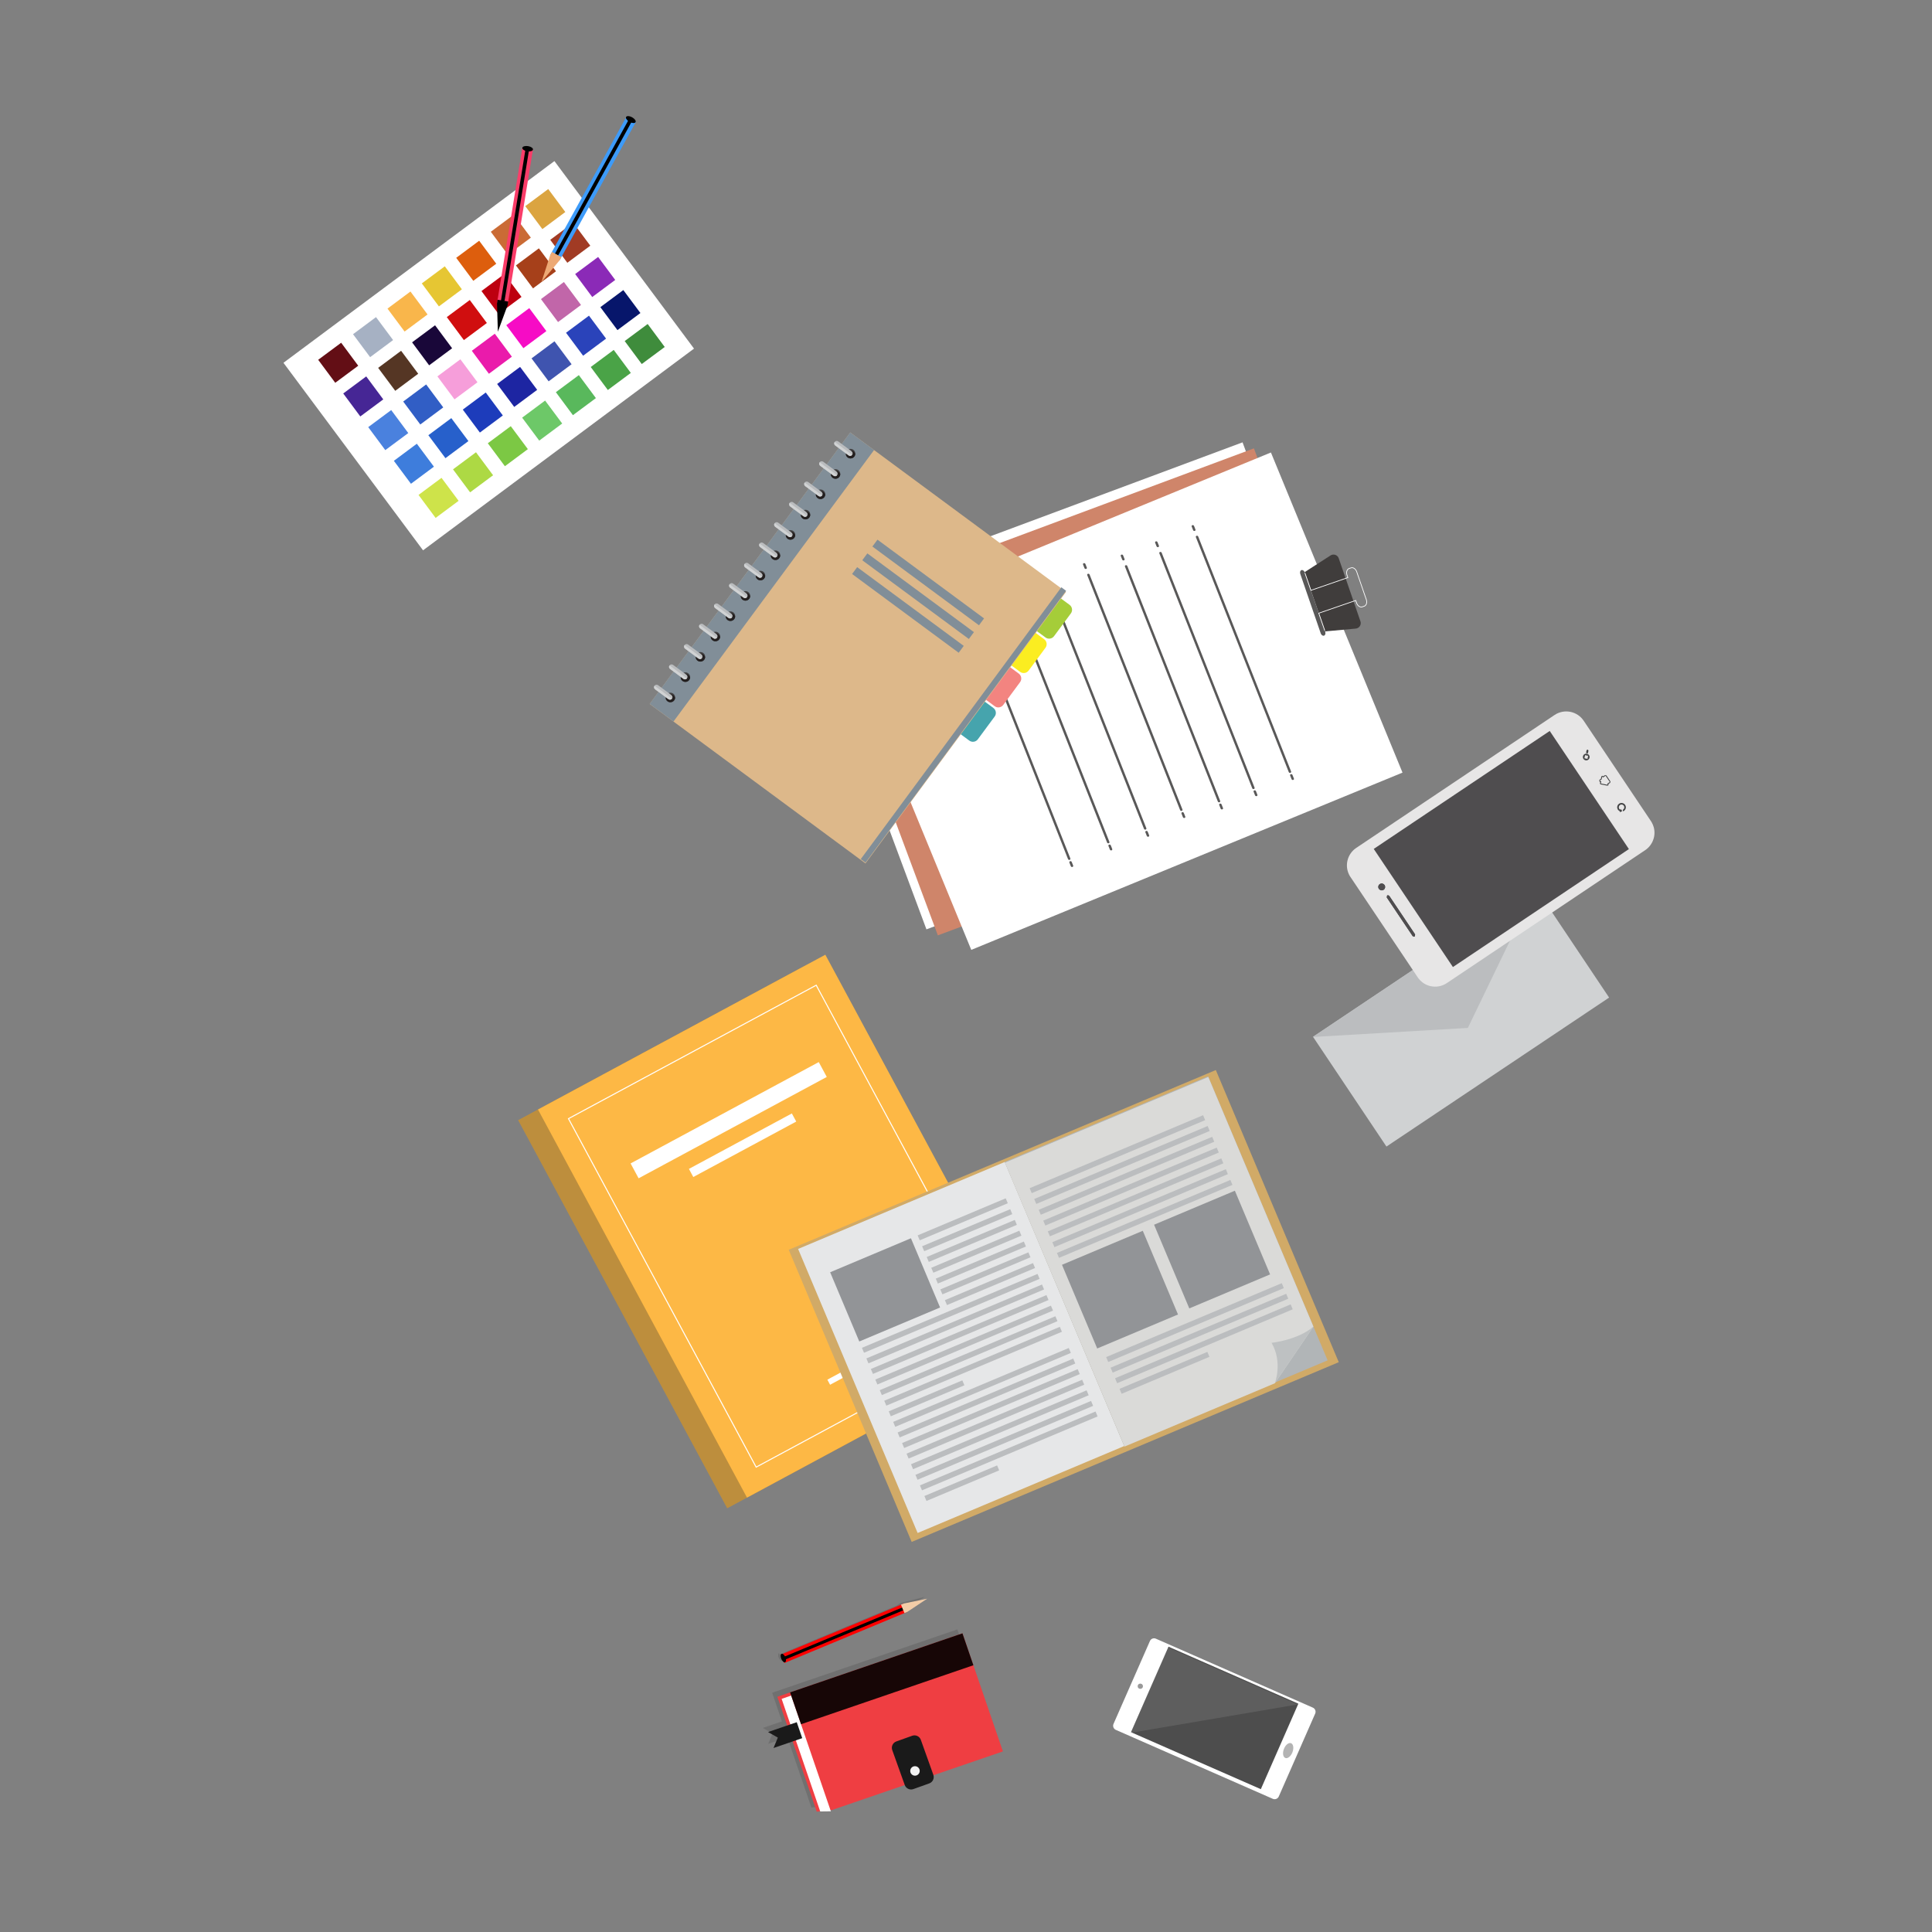 <?xml version="1.0" encoding="utf-8"?>
<!-- Generator: Adobe Illustrator 16.0.0, SVG Export Plug-In . SVG Version: 6.00 Build 0)  -->
<!DOCTYPE svg PUBLIC "-//W3C//DTD SVG 1.1//EN" "http://www.w3.org/Graphics/SVG/1.1/DTD/svg11.dtd">
<svg version="1.1" id="Layer_1" xmlns="http://www.w3.org/2000/svg" xmlns:xlink="http://www.w3.org/1999/xlink" x="0px" y="0px"
	 width="400px" height="400px" viewBox="0 0 400 400" enable-background="new 0 0 400 400" xml:space="preserve">
<rect x="0" y="0" width="400" height="400" fill="#808080" stroke="none"/>
<g>
	<g>
		
			<rect x="188.775" y="93.776" transform="matrix(0.349 0.937 -0.937 0.349 279.241 -118.028)" fill="#FFFFFF" width="71.653" height="96.535"/>
		
			<rect x="191.131" y="95.024" transform="matrix(0.349 0.937 -0.937 0.349 281.945 -119.424)" fill="#CF856A" width="71.653" height="96.53"/>
		<polygon fill="#FFFFFF" points="201.092,196.661 173.846,130.39 263.132,93.683 290.375,159.96 		"/>
		<g>
			<path fill="#595858" d="M274.125,131.604c-0.253,0.086-0.553-0.117-0.674-0.456l-4.244-12.331
				c-0.118-0.34-0.008-0.689,0.247-0.779l0,0c0.253-0.086,0.552,0.122,0.674,0.46l4.246,12.33
				C274.487,131.167,274.377,131.516,274.125,131.604L274.125,131.604z"/>
			<path fill="#403D3C" d="M274.336,130.724l-4.223-12.269l5.362-3.456c0.279-0.185,0.644-0.239,0.989-0.12
				c0.344,0.114,0.598,0.388,0.706,0.706l4.493,13.048c0.113,0.321,0.078,0.692-0.119,0.998c-0.199,0.304-0.522,0.484-0.856,0.513
				L274.336,130.724z"/>
			<path fill="none" stroke="#FFFFFF" stroke-width="0.147" stroke-linecap="round" stroke-miterlimit="10" d="M274.26,130.5
				l-1.223-3.548l7.657-2.633l0.181,0.52c0.098,0.277,0.264,0.529,0.492,0.686c0.232,0.151,0.469,0.191,0.681,0.121l0.403-0.14
				c0.202-0.071,0.373-0.248,0.457-0.511c0.084-0.265,0.07-0.567-0.026-0.844l-1.989-5.773c-0.1-0.278-0.271-0.528-0.5-0.686
				c-0.23-0.157-0.471-0.191-0.675-0.124l-0.405,0.137c-0.199,0.074-0.372,0.253-0.459,0.512c-0.08,0.269-0.064,0.57,0.031,0.846
				l0.177,0.521l-7.651,2.641l-1.221-3.55"/>
		</g>
		<g>
			<g>
				<g>
					<g>
						<path fill="#595858" d="M246.729,109.021c0.098,0.248,0.196,0.495,0.294,0.743c0.117,0.296,0.601,0.167,0.482-0.133
							c-0.098-0.248-0.196-0.495-0.294-0.743C247.094,108.592,246.609,108.721,246.729,109.021L246.729,109.021z"/>
					</g>
					<g>
						<path fill="#595858" d="M247.596,111.217c6.409,16.211,12.818,32.422,19.228,48.633c0.117,0.296,0.601,0.167,0.482-0.133
							c-6.409-16.211-12.818-32.422-19.228-48.633C247.961,110.788,247.478,110.917,247.596,111.217L247.596,111.217z"/>
					</g>
					<g>
						<path fill="#595858" d="M267.111,160.577c0.098,0.247,0.196,0.495,0.294,0.742c0.117,0.296,0.602,0.167,0.482-0.133
							c-0.098-0.247-0.196-0.495-0.294-0.742C267.477,160.148,266.992,160.277,267.111,160.577L267.111,160.577z"/>
					</g>
				</g>
			</g>
		</g>
		<g>
			<g>
				<g>
					<g>
						<path fill="#595858" d="M239.164,112.376c0.098,0.248,0.196,0.495,0.294,0.743c0.117,0.296,0.601,0.167,0.482-0.133
							c-0.098-0.248-0.196-0.495-0.294-0.743C239.529,111.947,239.045,112.076,239.164,112.376L239.164,112.376z"/>
					</g>
					<g>
						<path fill="#595858" d="M240.031,114.572c6.41,16.21,12.82,32.42,19.23,48.63c0.117,0.296,0.601,0.167,0.482-0.133
							c-6.41-16.21-12.82-32.42-19.23-48.63C240.396,114.143,239.913,114.272,240.031,114.572L240.031,114.572z"/>
					</g>
					<g>
						<path fill="#595858" d="M259.55,163.929c0.098,0.247,0.196,0.495,0.294,0.742c0.117,0.296,0.602,0.167,0.482-0.133
							c-0.098-0.247-0.196-0.495-0.294-0.742C259.915,163.5,259.431,163.629,259.55,163.929L259.55,163.929z"/>
					</g>
				</g>
			</g>
		</g>
		<g>
			<g>
				<g>
					<g>
						<path fill="#595858" d="M232.046,115.121c0.098,0.248,0.196,0.495,0.294,0.743c0.117,0.296,0.602,0.167,0.482-0.133
							c-0.098-0.248-0.196-0.495-0.294-0.743C232.411,114.691,231.928,114.82,232.046,115.121L232.046,115.121z"/>
					</g>
					<g>
						<path fill="#595858" d="M232.913,117.316c6.409,16.21,12.819,32.421,19.229,48.632c0.117,0.296,0.601,0.167,0.482-0.133
							c-6.409-16.21-12.819-32.421-19.229-48.632C233.278,116.887,232.795,117.016,232.913,117.316L232.913,117.316z"/>
					</g>
					<g>
						<path fill="#595858" d="M252.43,166.674c0.098,0.247,0.196,0.495,0.294,0.742c0.117,0.296,0.602,0.167,0.482-0.133
							c-0.098-0.247-0.196-0.495-0.294-0.742C252.795,166.245,252.311,166.374,252.43,166.674L252.43,166.674z"/>
					</g>
				</g>
			</g>
		</g>
		<g>
			<g>
				<g>
					<g>
						<path fill="#595858" d="M224.236,116.891c0.098,0.248,0.196,0.495,0.295,0.743c0.117,0.296,0.601,0.167,0.482-0.133
							c-0.099-0.248-0.197-0.495-0.295-0.743C224.602,116.462,224.117,116.591,224.236,116.891L224.236,116.891z"/>
					</g>
					<g>
						<path fill="#595858" d="M225.104,119.087c6.409,16.212,12.818,32.424,19.227,48.636c0.117,0.296,0.601,0.167,0.482-0.133
							c-6.409-16.212-12.817-32.424-19.227-48.636C225.469,118.658,224.985,118.787,225.104,119.087L225.104,119.087z"/>
					</g>
					<g>
						<path fill="#595858" d="M244.618,168.449c0.098,0.247,0.196,0.495,0.294,0.742c0.117,0.296,0.602,0.167,0.482-0.133
							c-0.098-0.247-0.196-0.495-0.294-0.742C244.983,168.021,244.499,168.149,244.618,168.449L244.618,168.449z"/>
					</g>
				</g>
			</g>
		</g>
		<g>
			<g>
				<g>
					<g>
						<path fill="#595858" d="M216.754,120.773c0.099,0.248,0.197,0.495,0.295,0.743c0.117,0.296,0.602,0.167,0.482-0.133
							c-0.098-0.248-0.196-0.495-0.295-0.743C217.119,120.345,216.636,120.474,216.754,120.773L216.754,120.773z"/>
					</g>
					<g>
						<path fill="#595858" d="M217.622,122.969c6.411,16.212,12.821,32.423,19.232,48.635c0.117,0.296,0.601,0.167,0.482-0.133
							c-6.411-16.212-12.821-32.423-19.232-48.635C217.987,122.54,217.504,122.669,217.622,122.969L217.622,122.969z"/>
					</g>
					<g>
						<path fill="#595858" d="M237.142,172.33c0.098,0.247,0.196,0.495,0.294,0.742c0.117,0.296,0.602,0.167,0.482-0.133
							c-0.098-0.247-0.196-0.495-0.294-0.742C237.507,171.901,237.022,172.03,237.142,172.33L237.142,172.33z"/>
					</g>
				</g>
			</g>
		</g>
		<g>
			<g>
				<g>
					<g>
						<path fill="#595858" d="M209.113,123.606c0.098,0.248,0.196,0.495,0.295,0.743c0.117,0.296,0.601,0.167,0.482-0.133
							c-0.099-0.248-0.197-0.495-0.295-0.743C209.479,123.177,208.994,123.306,209.113,123.606L209.113,123.606z"/>
					</g>
					<g>
						<path fill="#595858" d="M209.98,125.802c6.409,16.21,12.818,32.421,19.228,48.632c0.117,0.296,0.601,0.167,0.482-0.133
							c-6.409-16.211-12.818-32.421-19.228-48.632C210.346,125.373,209.861,125.501,209.98,125.802L209.98,125.802z"/>
					</g>
					<g>
						<path fill="#595858" d="M229.497,175.159c0.098,0.247,0.195,0.495,0.293,0.742c0.117,0.296,0.601,0.167,0.482-0.133
							c-0.098-0.247-0.195-0.495-0.293-0.742C229.862,174.73,229.379,174.859,229.497,175.159L229.497,175.159z"/>
					</g>
				</g>
			</g>
		</g>
		<g>
			<g>
				<g>
					<g>
						<path fill="#595858" d="M201.023,127.04c0.098,0.248,0.195,0.495,0.293,0.743c0.117,0.296,0.602,0.167,0.482-0.133
							c-0.098-0.248-0.195-0.495-0.293-0.743C201.389,126.61,200.904,126.739,201.023,127.04L201.023,127.04z"/>
					</g>
					<g>
						<path fill="#595858" d="M201.891,129.235c6.41,16.21,12.82,32.421,19.23,48.632c0.117,0.296,0.601,0.167,0.482-0.133
							c-6.41-16.211-12.82-32.421-19.23-48.632C202.256,128.806,201.771,128.935,201.891,129.235L201.891,129.235z"/>
					</g>
					<g>
						<path fill="#595858" d="M221.408,178.594c0.098,0.247,0.196,0.495,0.294,0.742c0.117,0.296,0.601,0.167,0.482-0.133
							c-0.099-0.247-0.196-0.495-0.294-0.742C221.773,178.165,221.289,178.294,221.408,178.594L221.408,178.594z"/>
					</g>
				</g>
			</g>
		</g>
	</g>
	<g>
		<g>
			<path fill-rule="evenodd" clip-rule="evenodd" fill="#A5CD39" d="M218.4,122.979l3.047,2.252
				c0.559,0.413,0.679,1.207,0.266,1.766l-3.488,4.72c-0.412,0.559-1.207,0.678-1.766,0.266l-3.047-2.252
				c-0.559-0.413-0.678-1.207-0.266-1.767l3.488-4.72C217.047,122.686,217.842,122.566,218.4,122.979z"/>
			<path fill-rule="evenodd" clip-rule="evenodd" fill="#FBED21" d="M213.142,130.096l3.048,2.252
				c0.559,0.413,0.678,1.208,0.264,1.767l-3.486,4.72c-0.414,0.559-1.207,0.678-1.767,0.265l-3.048-2.252
				c-0.559-0.413-0.678-1.207-0.265-1.766l3.487-4.72C211.789,129.803,212.583,129.684,213.142,130.096z"/>
			<path fill-rule="evenodd" clip-rule="evenodd" fill="#F38480" d="M207.883,137.213l3.047,2.252
				c0.559,0.413,0.678,1.207,0.266,1.766l-3.488,4.72c-0.412,0.559-1.207,0.678-1.766,0.266l-3.047-2.253
				c-0.559-0.412-0.678-1.206-0.266-1.766l3.488-4.72C206.529,136.919,207.324,136.8,207.883,137.213z"/>
			<path fill-rule="evenodd" clip-rule="evenodd" fill="#46A4AD" d="M202.623,144.329l3.048,2.252
				c0.559,0.413,0.679,1.208,0.266,1.766l-3.488,4.721c-0.413,0.559-1.207,0.678-1.766,0.265l-3.048-2.252
				c-0.559-0.413-0.678-1.207-0.265-1.766l3.487-4.721C201.271,144.036,202.064,143.917,202.623,144.329z"/>
		</g>
		
			<rect x="149.823" y="99.105" transform="matrix(-0.804 -0.594 0.594 -0.804 240.775 347.43)" fill-rule="evenodd" clip-rule="evenodd" fill="#DDB88A" width="55.568" height="69.913"/>
		
			<rect x="198.846" y="115.253" transform="matrix(-0.805 -0.594 0.594 -0.805 270.808 389.491)" fill-rule="evenodd" clip-rule="evenodd" fill="#818E98" width="1.226" height="69.913"/>
		
			<rect x="154.66" y="84.42" transform="matrix(-0.804 -0.594 0.594 -0.804 213.641 309.124)" fill-rule="evenodd" clip-rule="evenodd" fill="#818E98" width="6.145" height="69.911"/>
		<g>
			<g>
				<circle fill-rule="evenodd" clip-rule="evenodd" fill="#424142" cx="176.095" cy="93.924" r="0.989"/>
				<path fill-rule="evenodd" clip-rule="evenodd" fill="#231F1F" d="M177.079,94.021c-0.017,0.172-0.078,0.342-0.188,0.49
					c-0.324,0.439-0.944,0.533-1.384,0.208c-0.194-0.143-0.32-0.344-0.373-0.562c0.017-0.172,0.079-0.342,0.188-0.49
					c0.325-0.439,0.944-0.532,1.385-0.208C176.9,93.604,177.027,93.805,177.079,94.021z"/>
				<path fill-rule="evenodd" clip-rule="evenodd" fill="#BABCBE" d="M173.547,91.387l2.776,2.052
					c0.233,0.172,0.282,0.503,0.11,0.736l0,0c-0.172,0.232-0.503,0.282-0.736,0.11l-2.775-2.052
					c-0.233-0.172-0.283-0.503-0.111-0.735l0,0C172.983,91.265,173.314,91.215,173.547,91.387z"/>
				<path fill-rule="evenodd" clip-rule="evenodd" fill="#D1D3D4" d="M175.299,93.337l-1.387-1.025l-1.102-0.813
					c-0.172,0.232-0.122,0.563,0.111,0.735l0.678,0.501l1.509,1.115l0.589,0.436c0.233,0.172,0.564,0.122,0.736-0.11L175.299,93.337
					z"/>
			</g>
			<g>
				<circle fill-rule="evenodd" clip-rule="evenodd" fill="#424142" cx="172.986" cy="98.131" r="0.989"/>
				<path fill-rule="evenodd" clip-rule="evenodd" fill="#231F1F" d="M173.971,98.229c-0.017,0.171-0.078,0.341-0.188,0.49
					c-0.325,0.439-0.944,0.532-1.384,0.208c-0.193-0.144-0.32-0.345-0.373-0.562c0.018-0.171,0.079-0.341,0.189-0.489
					c0.324-0.439,0.943-0.533,1.383-0.208C173.791,97.81,173.918,98.011,173.971,98.229z"/>
				<path fill-rule="evenodd" clip-rule="evenodd" fill="#BABCBE" d="M170.438,95.594l2.776,2.051
					c0.232,0.173,0.283,0.504,0.11,0.736l0,0c-0.172,0.233-0.503,0.283-0.735,0.111l-2.776-2.053
					c-0.233-0.172-0.283-0.502-0.111-0.735l0,0C169.875,95.471,170.206,95.422,170.438,95.594z"/>
				<path fill-rule="evenodd" clip-rule="evenodd" fill="#D1D3D4" d="M172.191,97.543l-1.388-1.025l-1.101-0.813
					c-0.172,0.232-0.122,0.563,0.111,0.735l0.677,0.501l1.51,1.115l0.59,0.436c0.232,0.173,0.563,0.123,0.735-0.11L172.191,97.543z"
					/>
			</g>
			<g>
				<circle fill-rule="evenodd" clip-rule="evenodd" fill="#424142" cx="169.878" cy="102.337" r="0.989"/>
				<path fill-rule="evenodd" clip-rule="evenodd" fill="#231F1F" d="M170.862,102.435c-0.017,0.172-0.078,0.342-0.188,0.49
					c-0.324,0.439-0.944,0.532-1.384,0.208c-0.193-0.144-0.32-0.344-0.373-0.562c0.017-0.172,0.079-0.342,0.189-0.49
					c0.324-0.439,0.944-0.533,1.384-0.208C170.684,102.017,170.811,102.217,170.862,102.435z"/>
				<path fill-rule="evenodd" clip-rule="evenodd" fill="#BABCBE" d="M167.33,99.8l2.776,2.052c0.233,0.172,0.282,0.503,0.11,0.735
					v0.001c-0.172,0.232-0.503,0.282-0.736,0.11l-2.776-2.052c-0.233-0.173-0.283-0.503-0.111-0.736l0,0
					C166.767,99.678,167.098,99.628,167.33,99.8z"/>
				<path fill-rule="evenodd" clip-rule="evenodd" fill="#D1D3D4" d="M169.083,101.749l-1.387-1.024l-1.101-0.814
					c-0.172,0.233-0.122,0.564,0.111,0.736l0.677,0.501l1.509,1.115l0.589,0.435c0.233,0.173,0.564,0.123,0.736-0.109
					L169.083,101.749z"/>
			</g>
			<g>
				<circle fill-rule="evenodd" clip-rule="evenodd" fill="#424142" cx="166.77" cy="106.543" r="0.989"/>
				<path fill-rule="evenodd" clip-rule="evenodd" fill="#231F1F" d="M167.754,106.641c-0.017,0.172-0.079,0.342-0.189,0.49
					c-0.325,0.439-0.944,0.533-1.383,0.208c-0.194-0.144-0.32-0.344-0.374-0.562c0.017-0.172,0.079-0.342,0.189-0.49
					c0.325-0.439,0.944-0.532,1.384-0.208C167.575,106.223,167.701,106.424,167.754,106.641z"/>
				<path fill-rule="evenodd" clip-rule="evenodd" fill="#BABCBE" d="M164.222,104.007l2.776,2.052
					c0.233,0.171,0.283,0.502,0.11,0.735l0,0c-0.172,0.232-0.503,0.282-0.736,0.11l-2.776-2.052
					c-0.233-0.172-0.283-0.503-0.111-0.735h0C163.658,103.884,163.989,103.834,164.222,104.007z"/>
				<path fill-rule="evenodd" clip-rule="evenodd" fill="#D1D3D4" d="M165.974,105.956l-1.387-1.025l-1.101-0.813
					c-0.172,0.232-0.123,0.563,0.11,0.735l0.677,0.501l1.51,1.115l0.589,0.436c0.233,0.172,0.564,0.122,0.736-0.11L165.974,105.956z
					"/>
			</g>
			<g>
				<circle fill-rule="evenodd" clip-rule="evenodd" fill="#424142" cx="163.662" cy="110.75" r="0.989"/>
				<path fill-rule="evenodd" clip-rule="evenodd" fill="#231F1F" d="M164.646,110.848c-0.017,0.171-0.079,0.341-0.189,0.49
					c-0.325,0.438-0.944,0.532-1.383,0.208c-0.194-0.144-0.32-0.345-0.374-0.562c0.017-0.172,0.079-0.342,0.189-0.491
					c0.325-0.439,0.944-0.532,1.383-0.208C164.467,110.429,164.593,110.63,164.646,110.848z"/>
				<path fill-rule="evenodd" clip-rule="evenodd" fill="#BABCBE" d="M161.114,108.213l2.776,2.052
					c0.233,0.172,0.283,0.503,0.11,0.735c-0.172,0.233-0.503,0.283-0.735,0.11l-2.776-2.051c-0.233-0.173-0.283-0.504-0.111-0.736h0
					C160.55,108.09,160.88,108.041,161.114,108.213z"/>
				<path fill-rule="evenodd" clip-rule="evenodd" fill="#D1D3D4" d="M162.866,110.162l-1.387-1.025l-1.101-0.813
					c-0.172,0.232-0.123,0.564,0.11,0.736l0.677,0.5l1.509,1.115l0.59,0.436c0.232,0.173,0.563,0.122,0.735-0.11L162.866,110.162z"
					/>
			</g>
			<g>
				<circle fill-rule="evenodd" clip-rule="evenodd" fill="#424142" cx="160.553" cy="114.957" r="0.989"/>
				<path fill-rule="evenodd" clip-rule="evenodd" fill="#231F1F" d="M161.538,115.054c-0.017,0.172-0.079,0.342-0.189,0.49
					c-0.325,0.439-0.944,0.532-1.383,0.208c-0.194-0.144-0.32-0.344-0.374-0.562c0.017-0.172,0.079-0.342,0.189-0.49
					c0.325-0.439,0.944-0.533,1.384-0.208C161.358,114.635,161.485,114.836,161.538,115.054z"/>
				<path fill-rule="evenodd" clip-rule="evenodd" fill="#BABCBE" d="M158.005,112.419l2.776,2.052
					c0.232,0.172,0.282,0.503,0.11,0.735l0,0.001c-0.172,0.232-0.503,0.282-0.735,0.109l-2.776-2.051
					c-0.233-0.173-0.283-0.503-0.111-0.736h0C157.441,112.297,157.772,112.247,158.005,112.419z"/>
				<path fill-rule="evenodd" clip-rule="evenodd" fill="#D1D3D4" d="M159.758,114.368l-1.388-1.025l-1.101-0.813
					c-0.172,0.233-0.123,0.564,0.11,0.736l0.677,0.5l1.51,1.116l0.589,0.435c0.232,0.173,0.563,0.123,0.736-0.11L159.758,114.368z"
					/>
			</g>
			<g>
				<circle fill-rule="evenodd" clip-rule="evenodd" fill="#424142" cx="157.445" cy="119.163" r="0.989"/>
				<path fill-rule="evenodd" clip-rule="evenodd" fill="#231F1F" d="M158.429,119.26c-0.017,0.172-0.079,0.342-0.189,0.49
					c-0.325,0.44-0.944,0.533-1.383,0.208c-0.194-0.143-0.32-0.344-0.374-0.562c0.017-0.172,0.08-0.342,0.189-0.49
					c0.324-0.439,0.944-0.532,1.383-0.208C158.25,118.842,158.376,119.042,158.429,119.26z"/>
				<path fill-rule="evenodd" clip-rule="evenodd" fill="#BABCBE" d="M154.897,116.625l2.776,2.052
					c0.232,0.172,0.282,0.503,0.11,0.736l0,0c-0.172,0.232-0.503,0.282-0.735,0.11l-2.776-2.052
					c-0.233-0.172-0.283-0.503-0.111-0.735h0C154.333,116.503,154.664,116.453,154.897,116.625z"/>
				<path fill-rule="evenodd" clip-rule="evenodd" fill="#D1D3D4" d="M156.649,118.574l-1.388-1.025l-1.101-0.812
					c-0.172,0.232-0.123,0.563,0.11,0.735l0.678,0.501l1.509,1.115l0.589,0.436c0.232,0.172,0.563,0.122,0.735-0.11L156.649,118.574
					z"/>
			</g>
			<g>
				<circle fill-rule="evenodd" clip-rule="evenodd" fill="#424142" cx="154.336" cy="123.369" r="0.989"/>
				<path fill-rule="evenodd" clip-rule="evenodd" fill="#231F1F" d="M155.321,123.466c-0.017,0.172-0.079,0.342-0.189,0.49
					c-0.325,0.44-0.944,0.533-1.383,0.208c-0.194-0.143-0.32-0.344-0.373-0.562c0.017-0.172,0.079-0.341,0.189-0.49
					c0.325-0.438,0.944-0.532,1.383-0.208C155.142,123.048,155.268,123.249,155.321,123.466z"/>
				<path fill-rule="evenodd" clip-rule="evenodd" fill="#BABCBE" d="M151.789,120.832l2.776,2.051
					c0.232,0.173,0.282,0.503,0.11,0.736h0c-0.172,0.233-0.502,0.282-0.735,0.11l-2.777-2.051c-0.232-0.173-0.282-0.503-0.11-0.736
					l0,0C151.225,120.709,151.556,120.659,151.789,120.832z"/>
				<path fill-rule="evenodd" clip-rule="evenodd" fill="#D1D3D4" d="M153.541,122.781l-1.388-1.025l-1.101-0.813
					c-0.172,0.232-0.123,0.563,0.11,0.735l0.678,0.501l1.509,1.115l0.589,0.436c0.233,0.172,0.563,0.123,0.736-0.11L153.541,122.781
					z"/>
			</g>
			<g>
				<circle fill-rule="evenodd" clip-rule="evenodd" fill="#424142" cx="151.228" cy="127.575" r="0.989"/>
				<path fill-rule="evenodd" clip-rule="evenodd" fill="#231F1F" d="M152.213,127.673c-0.017,0.172-0.079,0.341-0.189,0.49
					c-0.324,0.439-0.944,0.532-1.383,0.208c-0.194-0.144-0.32-0.345-0.374-0.562c0.018-0.172,0.08-0.342,0.189-0.491
					c0.325-0.438,0.944-0.532,1.383-0.208C152.033,127.254,152.16,127.455,152.213,127.673z"/>
				<path fill-rule="evenodd" clip-rule="evenodd" fill="#BABCBE" d="M148.68,125.038l2.776,2.052
					c0.232,0.172,0.283,0.503,0.11,0.735l0,0c-0.172,0.233-0.503,0.282-0.736,0.111l-2.776-2.052
					c-0.233-0.172-0.282-0.504-0.11-0.736l0,0C148.116,124.916,148.447,124.866,148.68,125.038z"/>
				<path fill-rule="evenodd" clip-rule="evenodd" fill="#D1D3D4" d="M150.433,126.987l-1.388-1.025l-1.101-0.813
					c-0.172,0.232-0.122,0.563,0.11,0.736l0.678,0.5l1.509,1.116l0.589,0.436c0.232,0.171,0.564,0.122,0.736-0.111L150.433,126.987z
					"/>
			</g>
			<g>
				<circle fill-rule="evenodd" clip-rule="evenodd" fill="#424142" cx="148.12" cy="131.782" r="0.989"/>
				<path fill-rule="evenodd" clip-rule="evenodd" fill="#231F1F" d="M149.104,131.879c-0.017,0.172-0.079,0.342-0.189,0.49
					c-0.324,0.439-0.944,0.532-1.383,0.208c-0.194-0.144-0.32-0.344-0.373-0.562c0.017-0.172,0.079-0.342,0.189-0.49
					c0.325-0.439,0.944-0.532,1.383-0.208C148.925,131.461,149.051,131.661,149.104,131.879z"/>
				<path fill-rule="evenodd" clip-rule="evenodd" fill="#BABCBE" d="M145.572,129.244l2.776,2.052
					c0.233,0.172,0.283,0.503,0.11,0.736c-0.172,0.232-0.502,0.282-0.735,0.11l-2.776-2.052c-0.233-0.172-0.282-0.503-0.11-0.736
					l0,0C145.008,129.122,145.338,129.072,145.572,129.244z"/>
				<path fill-rule="evenodd" clip-rule="evenodd" fill="#D1D3D4" d="M147.324,131.193l-1.388-1.025l-1.101-0.813
					c-0.172,0.233-0.123,0.564,0.11,0.736l0.678,0.501l1.509,1.115l0.589,0.436c0.233,0.172,0.563,0.122,0.736-0.11L147.324,131.193
					z"/>
			</g>
			<g>
				<circle fill-rule="evenodd" clip-rule="evenodd" fill="#424142" cx="145.011" cy="135.988" r="0.989"/>
				<path fill-rule="evenodd" clip-rule="evenodd" fill="#231F1F" d="M145.996,136.085c-0.017,0.172-0.079,0.342-0.189,0.491
					c-0.324,0.439-0.944,0.532-1.383,0.207c-0.194-0.143-0.321-0.344-0.374-0.562c0.017-0.172,0.079-0.342,0.189-0.49
					c0.325-0.439,0.944-0.532,1.383-0.208C145.816,135.667,145.943,135.868,145.996,136.085z"/>
				<path fill-rule="evenodd" clip-rule="evenodd" fill="#BABCBE" d="M142.463,133.451l2.776,2.051
					c0.233,0.173,0.282,0.503,0.11,0.736l0,0c-0.172,0.233-0.503,0.282-0.736,0.11l-2.776-2.052
					c-0.232-0.172-0.283-0.503-0.11-0.735l0,0C141.899,133.328,142.23,133.278,142.463,133.451z"/>
				<path fill-rule="evenodd" clip-rule="evenodd" fill="#D1D3D4" d="M144.216,135.4l-1.388-1.025l-1.101-0.813
					c-0.172,0.232-0.122,0.563,0.11,0.735l0.678,0.501l1.509,1.115l0.589,0.436c0.233,0.172,0.564,0.122,0.736-0.11L144.216,135.4z"
					/>
			</g>
			<g>
				<circle fill-rule="evenodd" clip-rule="evenodd" fill="#424142" cx="141.903" cy="140.194" r="0.989"/>
				<path fill-rule="evenodd" clip-rule="evenodd" fill="#231F1F" d="M142.887,140.292c-0.017,0.172-0.079,0.342-0.188,0.49
					c-0.325,0.439-0.944,0.532-1.384,0.208c-0.194-0.144-0.32-0.345-0.373-0.562c0.017-0.171,0.079-0.341,0.189-0.49
					c0.324-0.439,0.944-0.532,1.383-0.207C142.708,139.874,142.835,140.074,142.887,140.292z"/>
				<path fill-rule="evenodd" clip-rule="evenodd" fill="#BABCBE" d="M139.355,137.657l2.776,2.052
					c0.233,0.172,0.282,0.503,0.11,0.735h0c-0.171,0.233-0.502,0.283-0.735,0.11l-2.776-2.052c-0.232-0.172-0.282-0.502-0.11-0.735
					C138.792,137.535,139.122,137.485,139.355,137.657z"/>
				<path fill-rule="evenodd" clip-rule="evenodd" fill="#D1D3D4" d="M141.107,139.606l-1.388-1.025l-1.101-0.813
					c-0.172,0.232-0.122,0.563,0.11,0.735l0.678,0.501l1.509,1.115l0.589,0.436c0.233,0.173,0.564,0.122,0.736-0.11L141.107,139.606
					z"/>
			</g>
			<g>
				<circle fill-rule="evenodd" clip-rule="evenodd" fill="#424142" cx="138.794" cy="144.401" r="0.989"/>
				<path fill-rule="evenodd" clip-rule="evenodd" fill="#231F1F" d="M139.779,144.498c-0.017,0.172-0.079,0.342-0.189,0.49
					c-0.325,0.439-0.944,0.532-1.384,0.208c-0.194-0.144-0.32-0.344-0.373-0.562c0.016-0.172,0.079-0.342,0.188-0.49
					c0.325-0.439,0.944-0.533,1.384-0.208C139.6,144.08,139.727,144.28,139.779,144.498z"/>
				<path fill-rule="evenodd" clip-rule="evenodd" fill="#BABCBE" d="M136.247,141.863l2.776,2.052
					c0.233,0.172,0.283,0.503,0.11,0.735v0.001c-0.172,0.232-0.503,0.282-0.736,0.11l-2.776-2.052
					c-0.233-0.172-0.283-0.503-0.111-0.735l0-0.001C135.683,141.741,136.014,141.691,136.247,141.863z"/>
				<path fill-rule="evenodd" clip-rule="evenodd" fill="#D1D3D4" d="M138,143.812l-1.388-1.025l-1.101-0.813
					c-0.172,0.233-0.122,0.564,0.111,0.736l0.677,0.501l1.51,1.115l0.589,0.435c0.233,0.173,0.564,0.123,0.736-0.109L138,143.812z"
					/>
			</g>
		</g>
		
			<rect x="178.449" y="119.621" transform="matrix(-0.804 -0.594 0.594 -0.804 275.107 331.63)" fill-rule="evenodd" clip-rule="evenodd" fill="#818E98" width="27.448" height="1.768"/>
		
			<rect x="176.348" y="122.465" transform="matrix(-0.804 -0.594 0.594 -0.804 269.631 335.51)" fill-rule="evenodd" clip-rule="evenodd" fill="#818E98" width="27.447" height="1.768"/>
		
			<rect x="174.247" y="125.309" transform="matrix(-0.804 -0.594 0.594 -0.804 264.144 339.394)" fill-rule="evenodd" clip-rule="evenodd" fill="#818E98" width="27.446" height="1.767"/>
	</g>
	<g>
		<polygon fill="#BD8E3D" points="210.054,280.231 150.56,312.275 107.275,231.92 166.779,199.876 		"/>
		<polygon fill="#FDB845" points="214.162,278.023 154.658,310.067 111.384,229.712 170.878,197.665 		"/>
		<polygon fill="none" stroke="#FFFFFF" stroke-width="0.211" stroke-miterlimit="10" points="156.553,303.753 117.696,231.604 
			168.988,203.979 207.851,276.128 		"/>
		
			<rect x="128.846" y="230.23" transform="matrix(0.88 -0.474 0.474 0.88 -91.956 99.347)" fill="#FFFFFF" width="44.271" height="3.498"/>
		<polygon fill="#FFFFFF" points="164.852,232.208 143.536,243.689 142.635,242.005 163.944,230.526 		"/>
		<polygon fill="#FFFFFF" points="185.185,279.526 171.86,286.699 171.298,285.646 184.612,278.471 		"/>
	</g>
	<g>
		
			<rect x="172.334" y="237.732" transform="matrix(-0.922 0.388 -0.388 -0.922 528.309 434.349)" fill-rule="evenodd" clip-rule="evenodd" fill="#D1AA67" width="95.905" height="65.601"/>
		
			<rect x="175.844" y="247.225" transform="matrix(-0.922 0.388 -0.388 -0.922 490.838 459.09)" fill-rule="evenodd" clip-rule="evenodd" fill="#E6E7E8" width="46.421" height="63.782"/>
		<path fill-rule="evenodd" clip-rule="evenodd" fill="#B0B2B4" d="M214.252,262.391c0,0-0.001,0-0.002,0.001
			C214.251,262.391,214.252,262.391,214.252,262.391L214.252,262.391z M214.242,262.395L214.242,262.395L214.242,262.395
			L214.242,262.395z M214.231,262.398C214.231,262.398,214.231,262.398,214.231,262.398S214.231,262.398,214.231,262.398
			L214.231,262.398z M214.223,262.402c-0.001,0.001-0.001,0.001-0.002,0.001C214.222,262.403,214.222,262.403,214.223,262.402
			L214.223,262.402z M214.893,260.837c-0.002-0.003-0.004-0.007-0.005-0.011C214.889,260.83,214.891,260.834,214.893,260.837
			L214.893,260.837z M214.887,260.823L214.887,260.823L214.887,260.823L214.887,260.823z M214.493,260.335
			c0-0.001-0.002-0.001-0.002-0.001S214.493,260.334,214.493,260.335L214.493,260.335z M214.489,260.331
			c-0.076-0.055-0.16-0.1-0.245-0.134c0,0-0.001-0.001-0.002-0.001C214.329,260.231,214.413,260.276,214.489,260.331z"/>
		<path fill-rule="evenodd" clip-rule="evenodd" fill="#B0B2B4" d="M212.407,258.01c0,0-0.002,0.001-0.003,0.001
			C212.405,258.011,212.407,258.01,212.407,258.01L212.407,258.01z M212.397,258.014l-0.002,0.001L212.397,258.014L212.397,258.014z
			 M212.387,258.019c0,0,0,0-0.002,0.001C212.387,258.019,212.387,258.019,212.387,258.019L212.387,258.019z M212.378,258.022
			c-0.001,0-0.001,0-0.003,0.001C212.377,258.022,212.377,258.022,212.378,258.022L212.378,258.022z M212.356,258.029
			C212.356,258.029,212.356,258.029,212.356,258.029S212.356,258.029,212.356,258.029L212.356,258.029z M213.047,256.456
			c-0.002-0.005-0.003-0.008-0.005-0.013C213.044,256.448,213.045,256.451,213.047,256.456L213.047,256.456z M213.04,256.44
			c0,0,0-0.001-0.001-0.002C213.04,256.439,213.04,256.44,213.04,256.44L213.04,256.44z M213.038,256.434
			C213.037,256.434,213.037,256.434,213.038,256.434C213.037,256.434,213.037,256.434,213.038,256.434L213.038,256.434z
			 M212.419,255.825c-0.007-0.004-0.015-0.007-0.021-0.01l0,0C212.404,255.818,212.411,255.821,212.419,255.825z"/>
		<path fill-rule="evenodd" clip-rule="evenodd" fill="#B0B2B4" d="M210.562,253.628c0,0-0.001,0.001-0.002,0.001
			C210.561,253.629,210.562,253.628,210.562,253.628L210.562,253.628z M210.553,253.632c-0.001,0.001-0.002,0.001-0.002,0.001
			S210.552,253.633,210.553,253.632L210.553,253.632z M210.542,253.637c-0.001,0-0.002,0.001-0.002,0.001
			S210.541,253.637,210.542,253.637L210.542,253.637z M210.532,253.641c-0.001,0-0.001,0-0.002,0.001
			C210.531,253.641,210.531,253.641,210.532,253.641L210.532,253.641z M210.521,253.645L210.521,253.645L210.521,253.645
			L210.521,253.645z M210.513,253.647c-0.001,0.001-0.002,0.001-0.002,0.001S210.512,253.648,210.513,253.647L210.513,253.647z
			 M210.503,253.651c-0.001,0.001-0.001,0.001-0.003,0C210.502,253.652,210.502,253.652,210.503,253.651L210.503,253.651z
			 M210.492,253.655l-0.002,0.001L210.492,253.655L210.492,253.655z M210.481,253.658L210.481,253.658L210.481,253.658
			L210.481,253.658z M210.462,253.665L210.462,253.665L210.462,253.665L210.462,253.665z M211.201,252.074
			c-0.001-0.002-0.002-0.006-0.003-0.009C211.199,252.068,211.2,252.072,211.201,252.074z"/>
		<path fill-rule="evenodd" clip-rule="evenodd" fill="#B0B2B4" d="M208.717,249.249c0,0-0.001,0-0.002,0.001
			C208.716,249.249,208.717,249.249,208.717,249.249L208.717,249.249z M208.707,249.253l-0.002-0.001L208.707,249.253
			L208.707,249.253z M208.696,249.257C208.696,249.257,208.696,249.257,208.696,249.257S208.696,249.257,208.696,249.257
			L208.696,249.257z M208.688,249.26c-0.001,0.001-0.001,0.001-0.002,0.001C208.687,249.261,208.687,249.261,208.688,249.26
			L208.688,249.26z M209.356,247.692c-0.002-0.003-0.003-0.005-0.004-0.009C209.354,247.686,209.354,247.689,209.356,247.692
			L209.356,247.692z M208.757,247.074c-0.017-0.007-0.033-0.014-0.048-0.02c-0.002-0.001-0.002-0.001-0.002-0.001
			C208.724,247.061,208.74,247.067,208.757,247.074z"/>
		
			<rect x="218.654" y="229.351" transform="matrix(-0.922 0.388 -0.388 -0.922 565.456 408.268)" fill-rule="evenodd" clip-rule="evenodd" fill="#B1B5B7" width="45.683" height="63.782"/>
		<polygon fill-rule="evenodd" clip-rule="evenodd" fill="#DADAD8" points="250.168,222.985 208.066,240.717 232.823,299.498 
			263.941,286.392 271.926,274.646 		"/>
		<path fill-rule="evenodd" clip-rule="evenodd" fill="#BEC1C2" d="M263.941,286.392c0,0,1.684-4.336-0.685-8.374
			c0,0,5.495-0.567,8.669-3.371L263.941,286.392z"/>
		<path fill-rule="evenodd" clip-rule="evenodd" fill="#B0B2B4" d="M218.572,260.57c0,0,0,0,0.002,0
			C218.572,260.57,218.572,260.57,218.572,260.57L218.572,260.57z M218.582,260.566L218.582,260.566L218.582,260.566
			L218.582,260.566z M218.592,260.562l0.002-0.001L218.592,260.562L218.592,260.562z M218.601,260.559
			c0.001-0.001,0.001-0.001,0.003-0.001C218.602,260.558,218.602,260.558,218.601,260.559L218.601,260.559z M218.621,260.549
			L218.621,260.549L218.621,260.549L218.621,260.549z M218.631,260.545C218.631,260.545,218.631,260.545,218.631,260.545
			S218.631,260.545,218.631,260.545L218.631,260.545z M218.64,260.54C218.641,260.539,218.641,260.539,218.64,260.54
			C218.641,260.539,218.641,260.539,218.64,260.54L218.64,260.54z M218.649,260.534L218.649,260.534L218.649,260.534
			L218.649,260.534z M216.946,259.231c0.016-0.069,0.035-0.136,0.062-0.2c0,0.001-0.001,0.002,0,0.003
			C216.98,259.098,216.96,259.163,216.946,259.231z"/>
		<path fill-rule="evenodd" clip-rule="evenodd" fill="#B0B2B4" d="M216.727,256.19c0.002-0.001,0.002-0.001,0.003-0.001
			C216.729,256.189,216.729,256.189,216.727,256.19L216.727,256.19z M216.737,256.187c0,0,0.001-0.001,0.002-0.001
			C216.738,256.186,216.737,256.187,216.737,256.187L216.737,256.187z M216.748,256.182c0,0,0,0,0.002-0.001
			C216.748,256.182,216.748,256.182,216.748,256.182L216.748,256.182z M216.756,256.178c0.002,0,0.002,0,0.002,0
			S216.758,256.178,216.756,256.178L216.756,256.178z M216.767,256.173L216.767,256.173L216.767,256.173L216.767,256.173z
			 M216.775,256.169c0.001-0.001,0.002-0.001,0.003-0.001C216.777,256.168,216.776,256.168,216.775,256.169L216.775,256.169z
			 M216.783,256.164c0.001,0,0.002-0.001,0.003-0.001C216.785,256.163,216.784,256.164,216.783,256.164L216.783,256.164z
			 M216.795,256.159c0.001,0,0.002-0.001,0.003-0.003C216.797,256.158,216.796,256.159,216.795,256.159L216.795,256.159z
			 M216.803,256.154c0.001,0,0.003-0.001,0.004-0.001C216.806,256.153,216.804,256.154,216.803,256.154L216.803,256.154z
			 M216.812,256.15c0.002-0.002,0.004-0.002,0.005-0.003C216.815,256.148,216.813,256.148,216.812,256.15L216.812,256.15z
			 M216.821,256.145c0.001-0.001,0.003-0.001,0.004-0.002C216.824,256.144,216.822,256.144,216.821,256.145L216.821,256.145z
			 M216.83,256.141c0.001-0.001,0.002-0.002,0.004-0.003C216.832,256.139,216.831,256.14,216.83,256.141L216.83,256.141z
			 M216.841,256.135c0.001-0.002,0.002-0.002,0.004-0.003C216.843,256.133,216.842,256.133,216.841,256.135L216.841,256.135z
			 M216.849,256.13c0.001-0.001,0.003-0.002,0.004-0.002C216.852,256.128,216.85,256.129,216.849,256.13L216.849,256.13z
			 M216.856,256.126c0.002-0.002,0.004-0.003,0.008-0.005C216.86,256.123,216.858,256.124,216.856,256.126L216.856,256.126z
			 M216.866,256.119c0.003-0.001,0.004-0.002,0.005-0.002C216.87,256.117,216.869,256.118,216.866,256.119L216.866,256.119z
			 M216.875,256.114c0.001-0.001,0.003-0.001,0.004-0.002C216.878,256.113,216.876,256.113,216.875,256.114L216.875,256.114z
			 M216.886,256.107c0.001-0.001,0.002-0.002,0.003-0.002C216.888,256.105,216.887,256.106,216.886,256.107L216.886,256.107z
			 M216.893,256.103c0.002-0.001,0.004-0.001,0.004-0.002C216.896,256.102,216.895,256.102,216.893,256.103L216.893,256.103z
			 M216.903,256.098c0-0.002,0.002-0.003,0.002-0.003S216.903,256.096,216.903,256.098L216.903,256.098z M216.912,256.091
			c0.001,0,0.002-0.001,0.003-0.003C216.914,256.09,216.913,256.091,216.912,256.091L216.912,256.091z M216.92,256.085
			c0.001,0,0.001,0,0.002-0.001C216.922,256.084,216.921,256.085,216.92,256.085L216.92,256.085z M216.93,256.078L216.93,256.078
			L216.93,256.078L216.93,256.078z M216.938,256.073c0.001,0,0.001-0.001,0.002-0.001
			C216.938,256.072,216.938,256.073,216.938,256.073L216.938,256.073z M216.955,256.062
			C216.955,256.062,216.955,256.062,216.955,256.062S216.955,256.062,216.955,256.062L216.955,256.062z M215.128,254.747
			c0.011-0.032,0.021-0.064,0.035-0.096l-0.001,0.001C215.149,254.684,215.139,254.715,215.128,254.747z"/>
		<path fill-rule="evenodd" clip-rule="evenodd" fill="#B0B2B4" d="M214.882,251.809c0.001,0,0.001,0,0.002-0.001
			C214.883,251.809,214.883,251.809,214.882,251.809L214.882,251.809z M214.891,251.806c0.001-0.001,0.002-0.001,0.003-0.002
			C214.893,251.805,214.892,251.805,214.891,251.806L214.891,251.806z M214.901,251.801c0.001-0.001,0.002-0.001,0.003-0.001
			C214.903,251.8,214.902,251.8,214.901,251.801L214.901,251.801z M214.909,251.797c0.003-0.001,0.004-0.001,0.005-0.002
			C214.913,251.796,214.911,251.797,214.909,251.797L214.909,251.797z M214.919,251.793c0.002-0.002,0.004-0.003,0.005-0.004
			C214.923,251.79,214.921,251.791,214.919,251.793L214.919,251.793z M214.93,251.787c0.001,0,0.003-0.001,0.004-0.002
			C214.933,251.786,214.931,251.787,214.93,251.787L214.93,251.787z M214.938,251.784c0.006-0.004,0.011-0.006,0.018-0.009
			C214.948,251.778,214.943,251.78,214.938,251.784L214.938,251.784z M214.956,251.773c0.178-0.092,0.322-0.222,0.431-0.378
			C215.278,251.552,215.134,251.682,214.956,251.773L214.956,251.773z M215.389,251.393c0.002-0.001,0.001-0.002,0.002-0.002
			C215.39,251.391,215.391,251.392,215.389,251.393z"/>
		<path fill-rule="evenodd" clip-rule="evenodd" fill="#B0B2B4" d="M213.037,247.43c0.001-0.001,0.001-0.001,0.002-0.001
			C213.038,247.429,213.038,247.429,213.037,247.43L213.037,247.43z M213.047,247.425c0,0,0.001-0.001,0.002-0.002
			C213.048,247.424,213.047,247.425,213.047,247.425L213.047,247.425z M213.058,247.42L213.058,247.42L213.058,247.42
			L213.058,247.42z M213.065,247.416c0.002-0.001,0.002-0.001,0.003-0.001C213.067,247.415,213.067,247.415,213.065,247.416
			L213.065,247.416z M213.086,247.406L213.086,247.406L213.086,247.406L213.086,247.406z M213.096,247.402
			C213.096,247.402,213.096,247.402,213.096,247.402S213.096,247.402,213.096,247.402L213.096,247.402z M213.104,247.397
			C213.105,247.396,213.105,247.396,213.104,247.397C213.105,247.396,213.105,247.396,213.104,247.397L213.104,247.397z
			 M213.114,247.393L213.114,247.393L213.114,247.393L213.114,247.393z M211.434,245.999c0.012-0.037,0.024-0.073,0.039-0.11
			c0,0.001-0.001,0.002,0,0.003C211.458,245.927,211.445,245.962,211.434,245.999z"/>
		
			<rect x="189.466" y="252.034" transform="matrix(-0.922 0.388 -0.388 -0.922 481.129 407.982)" fill-rule="evenodd" clip-rule="evenodd" fill="#BBBDBF" width="19.779" height="1.109"/>
		
			<rect x="174.219" y="259.414" transform="matrix(-0.922 0.388 -0.388 -0.922 455.916 442.285)" fill-rule="evenodd" clip-rule="evenodd" fill="#929497" width="18.143" height="15.547"/>
		
			<rect x="222.869" y="257.741" transform="matrix(-0.922 0.388 -0.388 -0.922 549.381 423.313)" fill-rule="evenodd" clip-rule="evenodd" fill="#929497" width="18.144" height="18.792"/>
		
			<rect x="241.942" y="249.449" transform="matrix(-0.922 0.388 -0.388 -0.922 582.815 399.97)" fill-rule="evenodd" clip-rule="evenodd" fill="#929497" width="18.143" height="18.792"/>
		
			<rect x="190.407" y="254.269" transform="matrix(-0.922 0.388 -0.388 -0.922 483.794 411.93)" fill-rule="evenodd" clip-rule="evenodd" fill="#BBBDBF" width="19.779" height="1.109"/>
		
			<rect x="191.348" y="256.503" transform="matrix(-0.922 0.388 -0.388 -0.922 486.478 415.846)" fill-rule="evenodd" clip-rule="evenodd" fill="#BBBDBF" width="19.779" height="1.109"/>
		
			<rect x="192.289" y="258.739" transform="matrix(-0.922 0.388 -0.388 -0.922 489.155 419.776)" fill-rule="evenodd" clip-rule="evenodd" fill="#BBBDBF" width="19.779" height="1.109"/>
		
			<rect x="193.231" y="260.974" transform="matrix(-0.922 0.388 -0.388 -0.922 491.824 423.718)" fill-rule="evenodd" clip-rule="evenodd" fill="#BBBDBF" width="19.779" height="1.109"/>
		
			<rect x="194.172" y="263.209" transform="matrix(-0.922 0.388 -0.388 -0.922 494.5 427.647)" fill-rule="evenodd" clip-rule="evenodd" fill="#BBBDBF" width="19.779" height="1.109"/>
		
			<rect x="195.114" y="265.444" transform="matrix(-0.922 0.388 -0.388 -0.922 497.184 431.564)" fill-rule="evenodd" clip-rule="evenodd" fill="#BBBDBF" width="19.779" height="1.109"/>
		
			<rect x="177.172" y="271.493" transform="matrix(-0.922 0.388 -0.388 -0.922 483.933 446.347)" fill-rule="evenodd" clip-rule="evenodd" fill="#BBBDBF" width="39.433" height="1.109"/>
		
			<rect x="178.095" y="273.685" transform="matrix(-0.922 0.388 -0.388 -0.922 486.556 450.204)" fill-rule="evenodd" clip-rule="evenodd" fill="#BBBDBF" width="39.432" height="1.109"/>
		
			<rect x="179.018" y="275.878" transform="matrix(-0.922 0.388 -0.388 -0.922 489.183 454.056)" fill-rule="evenodd" clip-rule="evenodd" fill="#BBBDBF" width="39.433" height="1.109"/>
		
			<rect x="179.942" y="278.07" transform="matrix(-0.922 0.388 -0.388 -0.922 491.81 457.907)" fill-rule="evenodd" clip-rule="evenodd" fill="#BBBDBF" width="39.432" height="1.109"/>
		
			<rect x="180.864" y="280.263" transform="matrix(-0.922 0.388 -0.388 -0.922 494.433 461.765)" fill-rule="evenodd" clip-rule="evenodd" fill="#BBBDBF" width="39.433" height="1.109"/>
		
			<rect x="181.789" y="282.455" transform="matrix(-0.922 0.388 -0.388 -0.922 497.061 465.617)" fill-rule="evenodd" clip-rule="evenodd" fill="#BBBDBF" width="39.432" height="1.109"/>
		
			<rect x="183.61" y="289.093" transform="matrix(-0.922 0.388 -0.388 -0.922 481.126 482.114)" fill-rule="evenodd" clip-rule="evenodd" fill="#BBBDBF" width="16.525" height="1.109"/>
		
			<rect x="183.635" y="286.84" transform="matrix(-0.922 0.388 -0.388 -0.922 502.312 473.326)" fill-rule="evenodd" clip-rule="evenodd" fill="#BBBDBF" width="39.432" height="1.109"/>
		
			<rect x="184.558" y="289.032" transform="matrix(-0.922 0.388 -0.388 -0.922 504.935 477.183)" fill-rule="evenodd" clip-rule="evenodd" fill="#BBBDBF" width="39.433" height="1.109"/>
		
			<rect x="185.482" y="291.225" transform="matrix(-0.922 0.388 -0.388 -0.922 507.562 481.035)" fill-rule="evenodd" clip-rule="evenodd" fill="#BBBDBF" width="39.432" height="1.109"/>
		
			<rect x="186.405" y="293.417" transform="matrix(-0.922 0.388 -0.388 -0.922 510.186 484.889)" fill-rule="evenodd" clip-rule="evenodd" fill="#BBBDBF" width="39.432" height="1.109"/>
		
			<rect x="187.329" y="295.609" transform="matrix(-0.922 0.388 -0.388 -0.922 512.813 488.744)" fill-rule="evenodd" clip-rule="evenodd" fill="#BBBDBF" width="39.432" height="1.109"/>
		
			<rect x="188.252" y="297.802" transform="matrix(-0.922 0.388 -0.388 -0.922 515.436 492.601)" fill-rule="evenodd" clip-rule="evenodd" fill="#BBBDBF" width="39.433" height="1.109"/>
		
			<rect x="189.175" y="299.994" transform="matrix(-0.922 0.388 -0.388 -0.922 518.063 496.452)" fill-rule="evenodd" clip-rule="evenodd" fill="#BBBDBF" width="39.432" height="1.109"/>
		
			<rect x="191.004" y="306.671" transform="matrix(-0.922 0.388 -0.388 -0.922 501.964 513.063)" fill-rule="evenodd" clip-rule="evenodd" fill="#BBBDBF" width="16.327" height="1.109"/>
		
			<rect x="211.931" y="238.535" transform="matrix(-0.922 0.388 -0.388 -0.922 537.47 369.614)" fill-rule="evenodd" clip-rule="evenodd" fill="#BBBDBF" width="38.949" height="1.109"/>
		
			<rect x="212.871" y="240.77" transform="matrix(-0.922 0.388 -0.388 -0.922 540.145 373.547)" fill-rule="evenodd" clip-rule="evenodd" fill="#BBBDBF" width="38.95" height="1.109"/>
		
			<rect x="213.812" y="243.006" transform="matrix(-0.922 0.388 -0.388 -0.922 542.82 377.478)" fill-rule="evenodd" clip-rule="evenodd" fill="#BBBDBF" width="38.95" height="1.109"/>
		
			<rect x="214.754" y="245.241" transform="matrix(-0.922 0.388 -0.388 -0.922 545.495 381.41)" fill-rule="evenodd" clip-rule="evenodd" fill="#BBBDBF" width="38.949" height="1.109"/>
		
			<rect x="215.695" y="247.476" transform="matrix(-0.922 0.388 -0.388 -0.922 548.173 385.336)" fill-rule="evenodd" clip-rule="evenodd" fill="#BBBDBF" width="38.95" height="1.109"/>
		
			<rect x="216.637" y="249.71" transform="matrix(-0.922 0.388 -0.388 -0.922 550.848 389.269)" fill-rule="evenodd" clip-rule="evenodd" fill="#BBBDBF" width="38.949" height="1.109"/>
		
			<rect x="217.578" y="251.945" transform="matrix(-0.922 0.388 -0.388 -0.922 553.528 393.191)" fill-rule="evenodd" clip-rule="evenodd" fill="#BBBDBF" width="38.949" height="1.109"/>
		
			<rect x="227.753" y="273.422" transform="matrix(-0.922 0.388 -0.388 -0.922 581.879 430.417)" fill-rule="evenodd" clip-rule="evenodd" fill="#BBBDBF" width="39.432" height="1.109"/>
		
			<rect x="228.675" y="275.614" transform="matrix(-0.922 0.388 -0.388 -0.922 584.502 434.276)" fill-rule="evenodd" clip-rule="evenodd" fill="#BBBDBF" width="39.433" height="1.109"/>
		
			<rect x="229.599" y="277.806" transform="matrix(-0.922 0.388 -0.388 -0.922 587.125 438.132)" fill-rule="evenodd" clip-rule="evenodd" fill="#BBBDBF" width="39.432" height="1.109"/>
		
			<rect x="231.295" y="283.825" transform="matrix(-0.922 0.388 -0.388 -0.922 573.781 452.862)" fill-rule="evenodd" clip-rule="evenodd" fill="#BBBDBF" width="19.718" height="1.109"/>
	</g>
	<g>
		
			<rect x="274.704" y="196.962" transform="matrix(-0.831 0.556 -0.556 -0.831 670.94 217.479)" fill-rule="evenodd" clip-rule="evenodd" fill="#D0D2D3" width="55.476" height="27.343"/>
		<polygon fill-rule="evenodd" clip-rule="evenodd" fill="#BBBDBF" points="303.905,212.82 317.89,183.846 271.785,214.699 		"/>
	</g>
	<g>
		<g>
			<path fill-rule="evenodd" clip-rule="evenodd" fill="#E7E6E6" d="M341.912,170.166c0.032,0.051,0.062,0.103,0.091,0.155
				l0.01,0.02c0.157,0.287,0.278,0.585,0.365,0.89l0.004,0.022l0.007,0.021l0.012,0.038v0.001l0.01,0.038l0.007,0.028l0.002,0.012
				l0.01,0.039l0.01,0.039l0.003,0.014l0.006,0.025l0.008,0.039l0.007,0.039v0.001c0.096,0.483,0.104,0.978,0.031,1.46l0,0
				l-0.001,0.004l-0.007,0.039l-0.006,0.038l-0.004,0.022l-0.002,0.016l-0.008,0.04l-0.007,0.039l-0.01,0.038l-0.007,0.039v0.004
				l-0.009,0.035l-0.008,0.039l-0.011,0.038c-0.218,0.892-0.715,1.719-1.464,2.333l-0.036,0.029l-0.036,0.029l-0.036,0.027
				l-0.037,0.028l-0.009,0.007l-0.029,0.021l-0.037,0.027l-0.022,0.017l-0.016,0.01l-0.038,0.027l-0.039,0.026l-41.069,27.524
				c-1.032,0.693-2.259,0.882-3.385,0.624l-0.059-0.015l-0.059-0.015l-0.058-0.015h-0.002l-0.056-0.016l-0.046-0.013l-0.013-0.004
				l-0.057-0.02l-0.029-0.008c-0.066-0.021-0.132-0.045-0.196-0.07l-0.162-0.064l-0.032-0.014l-0.009-0.004l-0.08-0.035
				l-0.007-0.004l-0.031-0.016l-0.039-0.019l-0.024-0.011l-0.015-0.008l-0.039-0.02l-0.04-0.021l-0.039-0.021l-0.037-0.021
				l-0.016-0.008l-0.024-0.014l-0.113-0.066l-0.037-0.022l-0.008-0.005l-0.004-0.002l-0.137-0.089l-0.037-0.024
				c-0.058-0.041-0.114-0.082-0.171-0.125l-0.008-0.006c-0.305-0.234-0.583-0.514-0.823-0.835l-0.005-0.007
				c-0.043-0.06-0.087-0.12-0.128-0.184l-13.92-20.767l-0.017-0.024l-0.016-0.025l-0.017-0.023l-0.014-0.02l-0.001-0.006
				l-0.016-0.023l-0.016-0.025l-0.015-0.024l-0.016-0.024l-0.014-0.025l-0.015-0.023c-1.137-1.959-0.565-4.5,1.341-5.78
				l41.07-27.526c1.989-1.335,4.691-0.8,6.025,1.188l12.459,18.592l0.001,0l1.457,2.178l0.038,0.057l0.013,0.019l0.012,0.018v0.002
				l0.013,0.019l0.012,0.019l0.012,0.02L341.912,170.166L341.912,170.166z M295.784,204.066L295.784,204.066l-0.196-0.07l0.163,0.06
				l0.004,0.001L295.784,204.066z"/>
		</g>
		<path fill-rule="evenodd" clip-rule="evenodd" fill="#414243" d="M331.446,162.211l-0.004-0.001l-0.002-0.023l0.097-0.493
			l-0.128,0.084l-0.037-0.008l-0.108-0.161l0.009-0.038l0.222-0.149l0.107-0.074l0.006-0.003l0.004-0.018l0.101-0.506l0.055-0.012
			l0.112,0.167l0.516-0.346l0.041,0.006l0.84,1.251l-0.009,0.042l-0.516,0.345l0.111,0.169l-0.03,0.045
			c-0.455-0.089-0.912-0.181-1.367-0.266L331.446,162.211L331.446,162.211z M331.29,162.313L331.29,162.313l0.028,0.023l0.112,0.062
			l0.686,0.134l0.68,0.136l0.214-0.091l0.003-0.231L333,162.327l0.369-0.248l0.052-0.289l-0.339-0.511l-0.154-0.234l-0.341-0.506
			l-0.288-0.054l-0.373,0.244l-0.009-0.02l-0.215-0.089l-0.165,0.166l-0.088,0.454l-0.056,0.035l-0.223,0.147l-0.055,0.291
			l0.108,0.159l0.08,0.07l-0.04,0.21l0.011,0.12l0.005,0.014l0.005,0.003L331.29,162.313z"/>
		<path fill-rule="evenodd" clip-rule="evenodd" fill="#414243" d="M328.027,156.159c0.319-0.211,0.749-0.126,0.962,0.188
			c0.212,0.318,0.131,0.75-0.19,0.96c-0.315,0.214-0.745,0.13-0.959-0.189C327.63,156.802,327.711,156.372,328.027,156.159
			L328.027,156.159z M328.806,156.478L328.806,156.478l-0.648-0.128l-0.125,0.645l0.645,0.13L328.806,156.478L328.806,156.478z
			 M328.484,155.321L328.484,155.321l-0.115,0.573l0.115,0.039l0.12,0.023l0.159,0.016l0.114-0.573l-0.11-0.166l-0.119-0.021
			L328.484,155.321z"/>
		<path fill-rule="evenodd" clip-rule="evenodd" fill="#414243" d="M334.832,167.297l0.004,0.006l0.131,0.33l0.001,0.002
			l0.033,0.048l0.028,0.032l0.002,0.006l0.369,0.26l-0.058,0.144l0.007,0.026l0.021,0.003l0.281-0.123l0.197-0.085l0.016-0.016
			l-0.004-0.017l-0.004-0.001l-0.138-0.191l-0.165-0.216l-0.022-0.007l-0.02,0.017l-0.022,0.153l-0.203-0.148h0.003l-0.05-0.064
			c-0.173-0.267-0.099-0.623,0.166-0.797c0.267-0.177,0.625-0.101,0.799,0.167c0.171,0.263,0.099,0.622-0.166,0.796l-0.07,0.039
			l0.073,0.322l0.164-0.09c0.415-0.271,0.535-0.825,0.264-1.24c-0.271-0.416-0.83-0.529-1.247-0.258
			C334.914,166.596,334.777,166.957,334.832,167.297z"/>
		<polygon fill-rule="evenodd" clip-rule="evenodd" fill="#414243" points="287.192,185.372 287.618,185.461 292.985,193.467 
			292.906,193.899 292.478,193.807 287.113,185.803 		"/>
		<path fill-rule="evenodd" clip-rule="evenodd" fill="#414243" d="M285.674,183.039c0.327-0.215,0.763-0.129,0.98,0.195
			s0.132,0.766-0.189,0.984c-0.326,0.215-0.768,0.127-0.985-0.197C285.262,183.698,285.348,183.259,285.674,183.039z"/>
		<path fill-rule="evenodd" clip-rule="evenodd" fill="#D7B484" d="M340.347,167.817l1.456,2.177
			c0.271,0.403,0.464,0.834,0.586,1.28c-0.122-0.445-0.314-0.876-0.586-1.28L340.347,167.817z"/>
		<path fill-rule="evenodd" clip-rule="evenodd" fill="#DDC09A" d="M295.751,204.056l3.755-0.483
			c-1.148,0.752-2.532,0.888-3.75,0.484c1.218,0.403,2.602,0.268,3.75-0.484L295.751,204.056z"/>
		
			<rect x="288.767" y="161.081" transform="matrix(0.831 -0.557 0.557 0.831 -45.268 202.744)" fill-rule="evenodd" clip-rule="evenodd" fill="#4F4D4F" width="43.844" height="29.43"/>
		<polygon fill-rule="evenodd" clip-rule="evenodd" fill="#4F4D4F" points="287.453,185.336 287.618,185.461 292.985,193.467 
			292.906,193.899 292.643,193.934 292.478,193.807 287.113,185.803 287.192,185.372 		"/>
		<path fill-rule="evenodd" clip-rule="evenodd" fill="#4F4D4F" d="M286.291,182.958l0.363,0.276
			c0.218,0.324,0.132,0.766-0.189,0.984c-0.194,0.126-0.423,0.148-0.62,0.083l-0.365-0.28c-0.218-0.323-0.132-0.763,0.194-0.982
			C285.862,182.914,286.092,182.892,286.291,182.958z"/>
	</g>
	<g>
		<g>
			
				<rect x="66.237" y="49.517" transform="matrix(0.802 -0.597 0.597 0.802 -23.997 74.942)" fill="#FFFFFF" width="69.949" height="48.411"/>
			
				<rect x="109.871" y="40.366" transform="matrix(0.597 0.802 -0.802 0.597 80.286 -73.074)" fill="#DBA440" width="5.927" height="5.926"/>
			
				<rect x="102.746" y="45.664" transform="matrix(0.597 0.802 -0.802 0.597 81.652 -65.216)" fill="#CA6B35" width="5.926" height="5.926"/>
			
				<rect x="95.619" y="50.962" transform="matrix(0.597 0.803 -0.803 0.597 83.047 -57.364)" fill="#DD5E0D" width="5.927" height="5.925"/>
			
				<rect x="88.493" y="56.258" transform="matrix(0.597 0.803 -0.803 0.597 84.436 -49.508)" fill="#E6C633" width="5.927" height="5.927"/>
			
				<rect x="81.368" y="61.556" transform="matrix(0.597 0.802 -0.802 0.597 85.771 -41.652)" fill="#F9B64B" width="5.926" height="5.927"/>
			
				<rect x="74.241" y="66.853" transform="matrix(0.597 0.802 -0.802 0.597 87.142 -33.798)" fill="#A6B1C3" width="5.926" height="5.928"/>
			
				<rect x="67.115" y="72.152" transform="matrix(0.596 0.803 -0.803 0.596 88.573 -25.935)" fill="#630E15" width="5.926" height="5.926"/>
			
				<rect x="115.054" y="47.335" transform="matrix(0.597 0.802 -0.802 0.597 87.951 -74.417)" fill="#A13B24" width="5.926" height="5.927"/>
			
				<rect x="107.928" y="52.634" transform="matrix(0.597 0.802 -0.802 0.597 89.349 -66.566)" fill="#A6401A" width="5.926" height="5.926"/>
			
				<rect x="100.801" y="57.932" transform="matrix(0.597 0.802 -0.802 0.597 90.718 -58.709)" fill="#BD000F" width="5.926" height="5.926"/>
			
				<rect x="93.675" y="63.229" transform="matrix(0.597 0.803 -0.803 0.597 92.111 -50.854)" fill="#D00E0F" width="5.926" height="5.926"/>
			
				<rect x="86.549" y="68.528" transform="matrix(0.596 0.803 -0.803 0.596 93.52 -42.996)" fill="#190739" width="5.926" height="5.925"/>
			
				<rect x="79.423" y="73.825" transform="matrix(0.597 0.802 -0.802 0.597 94.838 -35.144)" fill="#553624" width="5.926" height="5.925"/>
			
				<rect x="72.297" y="79.122" transform="matrix(0.596 0.803 -0.803 0.596 96.268 -27.28)" fill="#462695" width="5.925" height="5.927"/>
			
				<rect x="120.235" y="54.307" transform="matrix(0.597 0.803 -0.803 0.597 95.665 -75.77)" fill="#8B2AB7" width="5.926" height="5.925"/>
			
				<rect x="113.11" y="59.604" transform="matrix(0.597 0.802 -0.802 0.597 97.027 -67.912)" fill="#C166A9" width="5.926" height="5.927"/>
			
				<rect x="105.983" y="64.902" transform="matrix(0.597 0.803 -0.803 0.597 98.425 -60.058)" fill="#F60CC5" width="5.926" height="5.926"/>
			
				<rect x="98.857" y="70.2" transform="matrix(0.597 0.803 -0.803 0.597 99.795 -52.201)" fill="#EA1BAB" width="5.926" height="5.925"/>
			
				<rect x="91.731" y="75.497" transform="matrix(0.597 0.803 -0.803 0.597 101.179 -44.344)" fill="#F69EDA" width="5.926" height="5.926"/>
			
				<rect x="84.605" y="80.794" transform="matrix(0.597 0.802 -0.802 0.597 102.521 -36.492)" fill="#315EC5" width="5.926" height="5.927"/>
			
				<rect x="77.479" y="86.094" transform="matrix(0.596 0.803 -0.803 0.596 103.951 -28.627)" fill="#4A81DE" width="5.927" height="5.925"/>
			
				<rect x="125.417" y="61.276" transform="matrix(0.597 0.802 -0.802 0.597 103.322 -77.112)" fill="#07166B" width="5.927" height="5.927"/>
			
				<rect x="118.291" y="66.575" transform="matrix(0.597 0.802 -0.802 0.597 104.715 -69.259)" fill="#2A43BA" width="5.927" height="5.926"/>
			
				<rect x="111.165" y="71.873" transform="matrix(0.597 0.802 -0.802 0.597 106.079 -61.403)" fill="#3F54AF" width="5.926" height="5.926"/>
			
				<rect x="104.039" y="77.17" transform="matrix(0.597 0.802 -0.802 0.597 107.458 -53.548)" fill="#1D25A2" width="5.925" height="5.926"/>
			
				<rect x="96.913" y="82.467" transform="matrix(0.597 0.802 -0.802 0.597 108.85 -45.692)" fill="#1D3CBB" width="5.925" height="5.926"/>
			
				<rect x="89.788" y="87.764" transform="matrix(0.597 0.802 -0.802 0.597 110.223 -37.837)" fill="#2760CB" width="5.927" height="5.927"/>
			
				<rect x="82.661" y="93.063" transform="matrix(0.597 0.802 -0.802 0.597 111.588 -29.984)" fill="#3E7DDC" width="5.926" height="5.927"/>
			
				<rect x="130.599" y="68.248" transform="matrix(0.596 0.803 -0.803 0.596 111.059 -78.467)" fill="#3F8C3C" width="5.926" height="5.925"/>
			
				<rect x="123.473" y="73.544" transform="matrix(0.597 0.803 -0.803 0.597 112.409 -70.607)" fill="#4AA347" width="5.927" height="5.927"/>
			
				<rect x="116.347" y="78.843" transform="matrix(0.596 0.803 -0.803 0.596 113.812 -62.752)" fill="#59B85C" width="5.926" height="5.926"/>
			
				<rect x="109.221" y="84.14" transform="matrix(0.597 0.802 -0.802 0.597 115.132 -54.895)" fill="#6DC868" width="5.926" height="5.926"/>
			
				<rect x="102.095" y="89.437" transform="matrix(0.597 0.802 -0.802 0.597 116.528 -47.04)" fill="#7CC844" width="5.927" height="5.927"/>
			
				<rect x="94.969" y="94.736" transform="matrix(0.597 0.803 -0.803 0.597 117.925 -39.181)" fill="#ADD944" width="5.926" height="5.925"/>
			
				<rect x="87.843" y="100.033" transform="matrix(0.597 0.803 -0.803 0.597 119.295 -31.326)" fill="#CEE34A" width="5.926" height="5.926"/>
		</g>
		<g>
			<polygon fill="#3D9BF9" points="115.868,53.886 113.913,52.809 129.667,24.222 129.81,24.181 131.627,25.183 131.623,25.299 			
				"/>
			<rect x="122.601" y="22.682" transform="matrix(0.876 0.482 -0.482 0.876 33.85 -54.462)" width="0.744" height="32"/>
			<polygon fill="#EDA975" points="116.228,53.234 114.272,52.156 113.913,52.809 112.107,58.398 115.868,53.886 			"/>
			
				<ellipse transform="matrix(-0.876 -0.483 0.483 -0.876 233.046 109.576)" cx="130.619" cy="24.808" rx="1.116" ry="0.543"/>
		</g>
		<g>
			<g>
				<polygon fill="#F93D69" points="105.104,63.162 102.9,62.804 108.141,30.587 108.26,30.501 110.309,30.834 110.344,30.946 				
					"/>
				
					<rect x="106.318" y="30.455" transform="matrix(0.987 0.16 -0.16 0.987 8.775 -16.422)" width="0.744" height="32.001"/>
				<polygon points="105.223,62.428 103.02,62.069 102.9,62.804 103.076,68.676 105.104,63.162 				"/>
			</g>
			<ellipse transform="matrix(-0.987 -0.161 0.161 -0.987 212.094 78.793)" cx="109.233" cy="30.819" rx="1.117" ry="0.543"/>
		</g>
	</g>
	<g>
		<path opacity="0.2" fill="#333333" d="M163.007,359.69l4.984,14.544l0.711-0.08l0.01,0.031l2.206-0.026l-0.083-0.242l0.319-0.036
			l15.064-5.162c0.264,0.72,1.059,1.093,1.781,0.836l3.288-1.177c0.696-0.249,1.066-0.992,0.868-1.694l14.445-4.888l-6.053-17.8
			l0-0.001l-2.326-6.648l-38.355,13.114l2.023,5.936l-3.972,1.354l2.026,1.147l-0.899,2.153L163.007,359.69z"/>
		<polygon fill="#EF3E42" points="169.095,375.092 160.94,351.297 199.265,338.163 207.644,362.612 172.257,374.738 		"/>
		<polygon fill="#FFFFFF" points="169.816,375.042 161.827,351.731 163.811,351.051 172.022,375.016 		"/>
		<polygon opacity="0.9" points="165.845,356.985 163.578,350.393 199.265,338.163 201.529,344.771 		"/>
		<polygon fill="#1A1A1A" points="160.146,361.906 161.043,359.752 159.013,358.602 164.96,356.564 166.093,359.868 		"/>
		<path fill="#1A1A1A" d="M189.103,370.411c-0.726,0.26-1.526-0.119-1.786-0.845l-2.587-7.234c-0.26-0.727,0.119-1.527,0.845-1.786
			l3.289-1.177c0.726-0.26,1.526,0.119,1.786,0.846l2.587,7.234c0.26,0.726-0.119,1.526-0.845,1.785L189.103,370.411z"/>
		<circle fill="#F2F2F2" cx="189.436" cy="366.653" r="0.982"/>
		<path opacity="0.2" fill="#333333" d="M161.922,343.885l0.085-0.04l0.084-0.073l-0.113-0.088c0,0-0.086,0.111-0.086,0.11
			l24.816-10.26l0.029,0.022l0.591-0.228l4.129-2.727l-5.05,1.294l-0.785,0.534l0.001,0.001l-24.361,10.155l0,0l0.104-0.146
			l-0.084-0.128l0.061,0.034c-0.013,0.012,0.052,0.046,0.041,0.061l-0.015,0.019l-0.207-0.165c0.008,0.006-0.111,0.551,0.052,0.94
			C161.394,343.629,161.695,343.895,161.922,343.885z"/>
		<polygon fill="#FF0000" points="187.115,331.992 187.837,333.728 162.459,344.286 162.344,344.239 161.672,342.625 
			161.737,342.55 		"/>
		
			<rect x="174.144" y="324.802" transform="matrix(-0.385 -0.923 0.923 -0.385 -70.559 629.538)" width="0.626" height="26.948"/>
		<polygon fill="#F2CCA7" points="186.536,332.232 187.258,333.969 187.837,333.728 191.96,330.994 187.115,331.992 		"/>
		<ellipse transform="matrix(0.384 0.923 -0.923 0.384 416.877 61.758)" cx="162.14" cy="343.401" rx="0.94" ry="0.457"/>
	</g>
	<g>
		<path fill="#FFFFFF" d="M271.816,353.548c0.473,0.208,0.688,0.759,0.48,1.231l-7.541,17.169c-0.207,0.473-0.76,0.688-1.231,0.479
			l-32.503-14.275c-0.473-0.208-0.688-0.76-0.48-1.232l7.541-17.168c0.208-0.473,0.759-0.687,1.23-0.479L271.816,353.548z"/>
		
			<rect x="241.706" y="341.152" transform="matrix(0.402 -0.916 0.916 0.402 -175.504 442.889)" fill="#4D4D4D" width="19.321" height="29.351"/>
		
			<ellipse transform="matrix(0.36 -0.933 0.933 0.36 -167.557 480.769)" fill="#B3B3B3" cx="266.71" cy="362.536" rx="1.64" ry="0.947"/>
		<circle fill="#999999" cx="236.09" cy="349.117" r="0.542"/>
		<polygon opacity="0.1" fill="#FFFFFF" points="234.045,358.771 268.688,352.884 241.813,341.08 		"/>
	</g>
</g>
</svg>